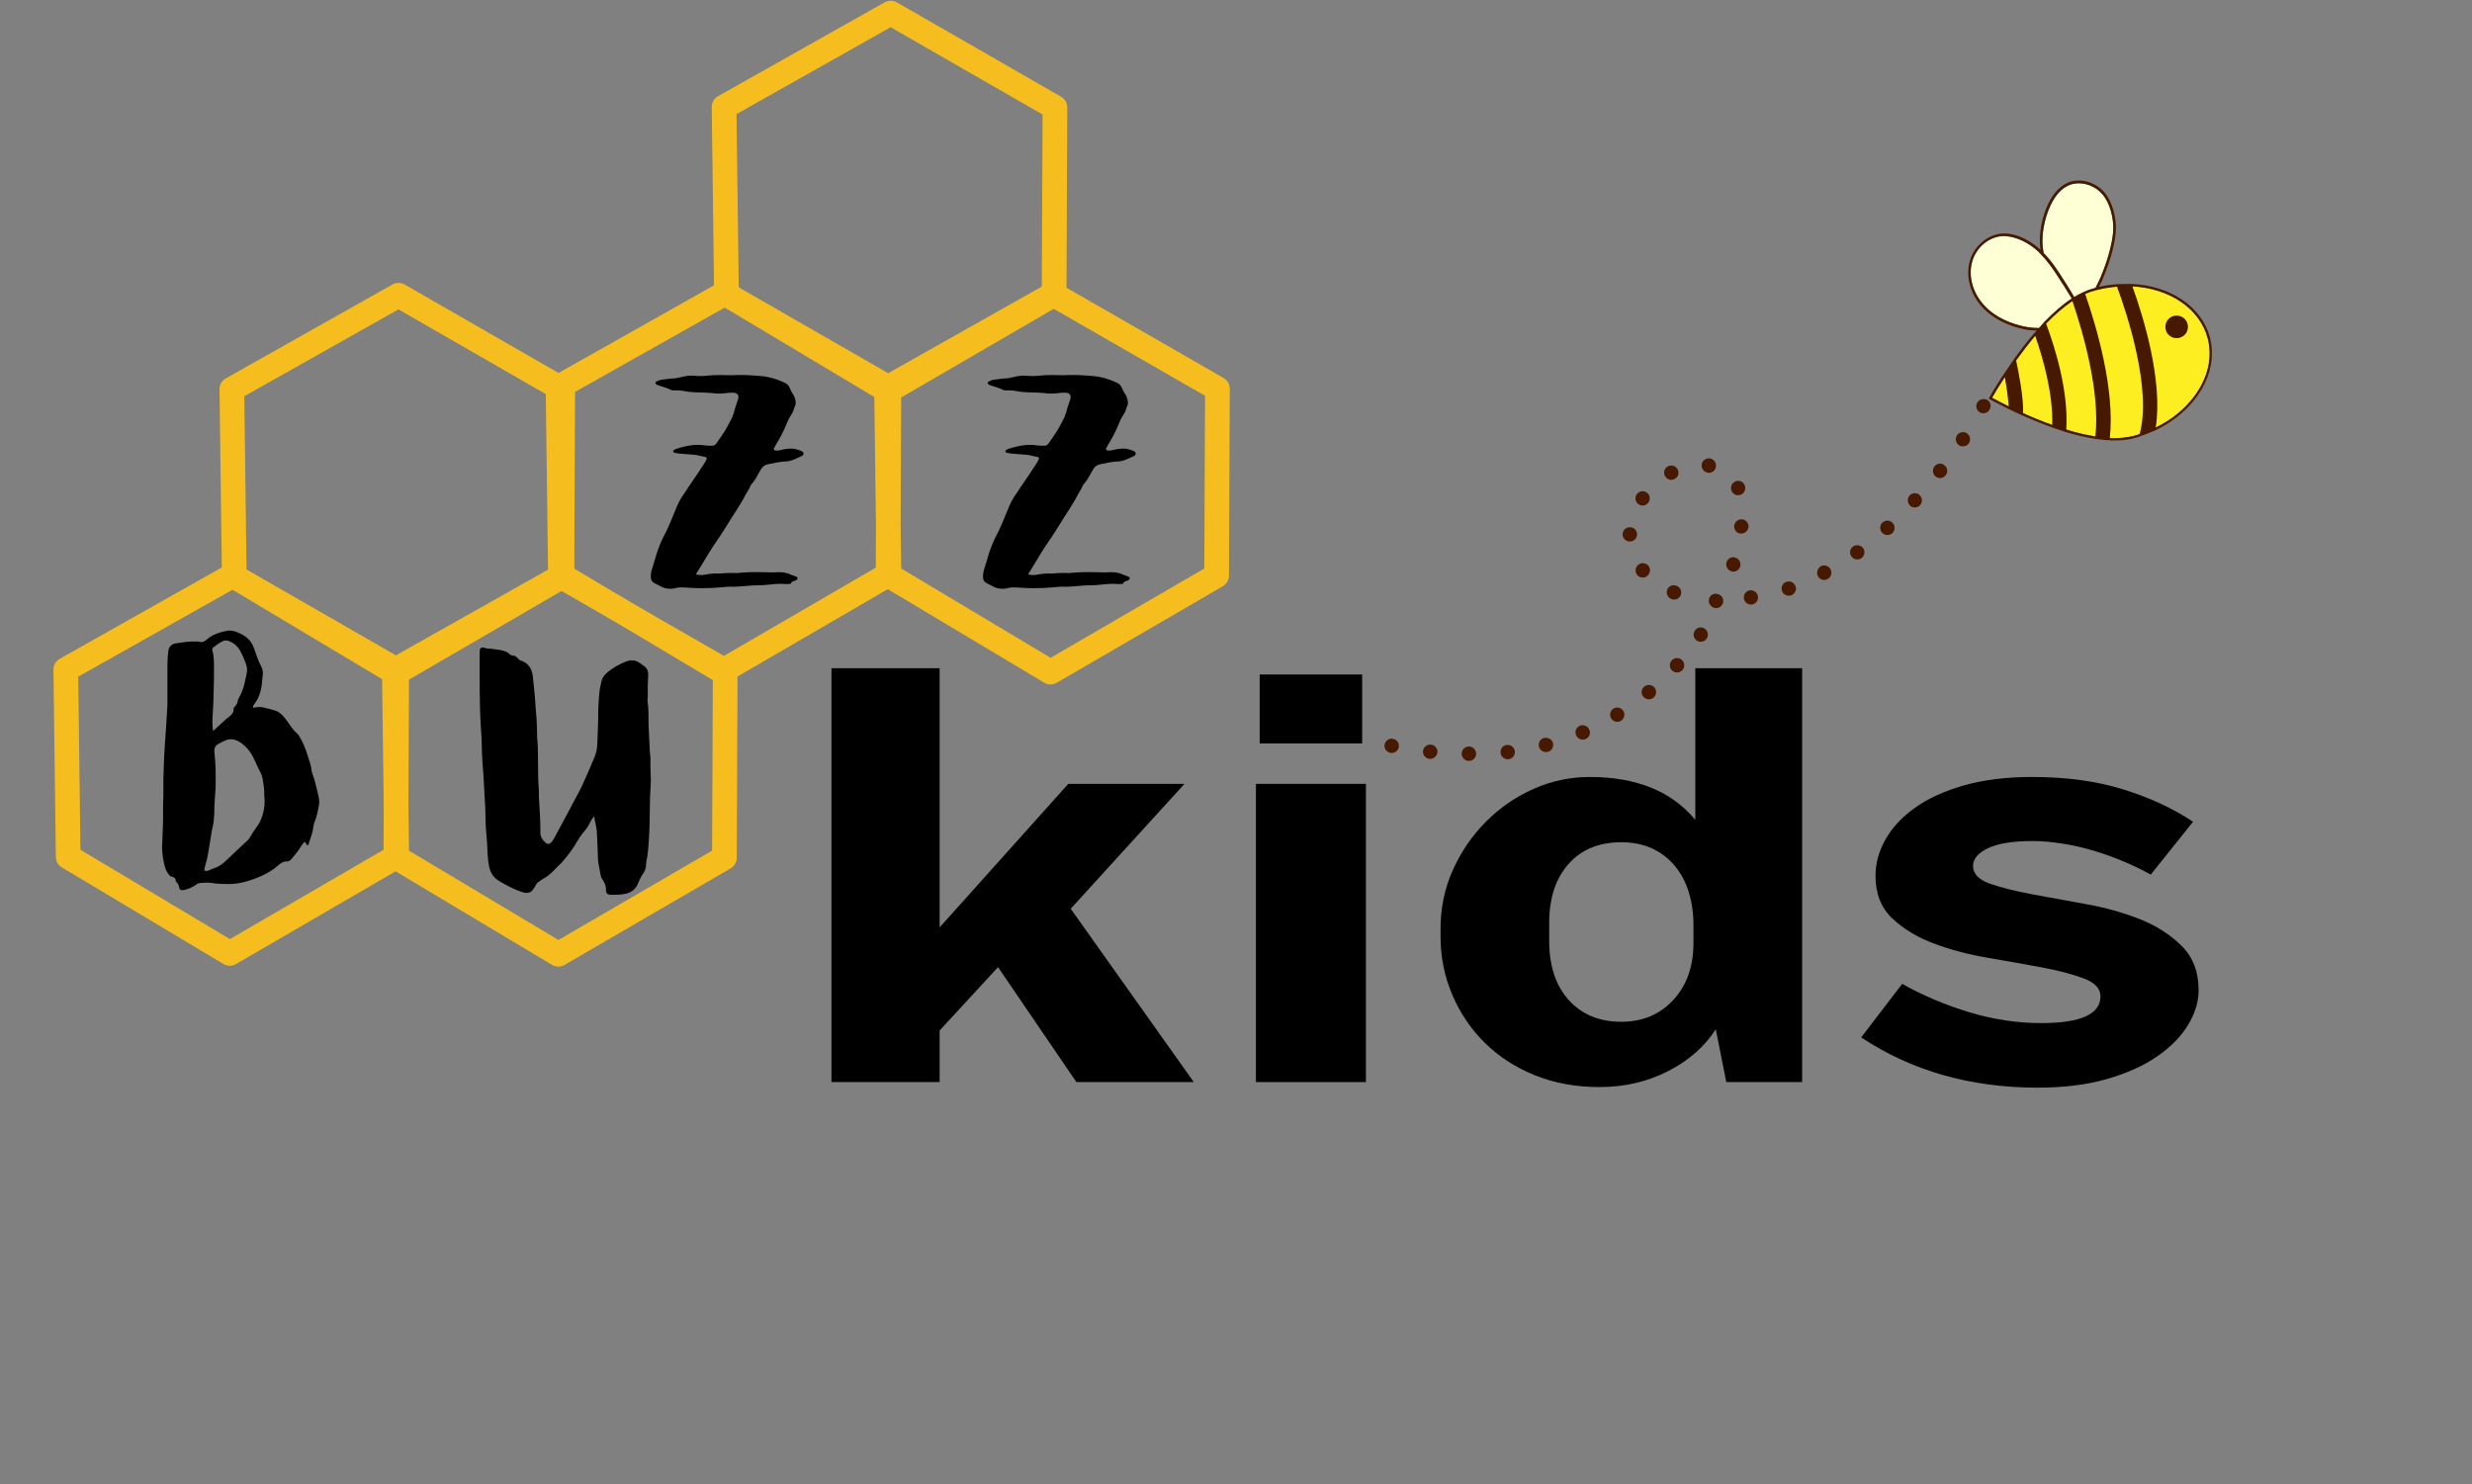 <?xml version="1.0" encoding="UTF-8"?>
<svg xmlns="http://www.w3.org/2000/svg" xmlns:xlink="http://www.w3.org/1999/xlink" width="508" zoomAndPan="magnify" viewBox="0 0 381 228.75" height="305" preserveAspectRatio="xMidYMid meet" version="1.0">
  <rect x="0" y="0" width="381" height="228.75" fill="#808080" stroke="none"/>
  <defs>
    <g></g>
    <clipPath id="bb59e57d2e">
      <path d="M 198.332 27.395 L 341 27.395 L 341 117.297 L 198.332 117.297 Z M 198.332 27.395 " clip-rule="nonzero"></path>
    </clipPath>
    <clipPath id="05135a90d6">
      <path d="M 84 0 L 189.535 0 L 189.535 106 L 84 106 Z M 84 0 " clip-rule="nonzero"></path>
    </clipPath>
    <clipPath id="089f23c4a8">
      <path d="M 8.234 43 L 114 43 L 114 149 L 8.234 149 Z M 8.234 43 " clip-rule="nonzero"></path>
    </clipPath>
  </defs>
  <path fill="#fcee21" d="M 311.789 63.676 C 313.16 64.273 314.672 64.93 316.301 65.5 C 317.012 65.758 317.754 66.016 318.496 66.215 C 319.98 66.672 321.492 67.039 322.977 67.27 C 323.719 67.383 324.461 67.469 325.176 67.496 C 325.434 67.496 325.688 67.527 325.918 67.527 C 327 67.527 328 67.41 328.887 67.184 C 329.172 67.098 329.484 67.012 329.77 66.926 C 330.625 66.641 331.453 66.328 332.223 65.93 C 334.652 64.758 336.707 63.078 338.219 61.082 C 340.328 58.227 341.043 55.062 340.246 52.098 C 339.016 47.562 334.422 44.453 328.656 44.141 C 328.344 44.109 328.027 44.109 327.715 44.109 C 327.23 44.109 326.773 44.141 326.316 44.168 C 325.316 44.254 324.32 44.398 323.32 44.652 C 323.148 44.684 322.977 44.738 322.805 44.797 C 322.805 44.797 322.777 44.797 322.777 44.797 C 322.32 44.91 321.863 45.082 321.406 45.281 C 320.895 45.508 320.41 45.766 319.922 46.078 C 319.809 46.164 319.695 46.223 319.582 46.309 C 319.551 46.336 319.496 46.363 319.438 46.395 C 318.039 47.336 316.672 48.531 315.387 49.871 C 315.188 50.102 314.957 50.328 314.758 50.527 C 314.645 50.672 314.5 50.812 314.387 50.957 C 314.16 51.211 313.93 51.469 313.703 51.754 C 312.645 53.008 311.648 54.32 310.762 55.547 C 310.105 56.461 309.535 57.316 309.02 58.113 C 308.109 59.512 307.422 60.652 307.051 61.309 C 307.594 61.621 308.508 62.078 309.621 62.648 C 310.25 62.961 310.992 63.332 311.789 63.676 Z M 311.789 63.676 " fill-opacity="1" fill-rule="nonzero"></path>
  <path fill="#feffd4" d="M 313.586 38.293 C 312.789 37.664 311.934 37.152 311.074 36.84 C 310.305 36.555 309.562 36.41 308.879 36.383 C 306.625 36.383 304.484 38.152 303.914 40.52 C 303.371 42.684 304.082 45.168 305.77 47.02 C 307.621 49.074 310.164 49.93 311.961 50.328 C 312.676 50.473 313.445 50.559 314.273 50.559 L 315.215 49.5 C 316.5 48.191 317.867 46.965 319.266 46.051 C 319.297 46.023 319.324 46.023 319.324 46.023 C 319.152 45.738 318.98 45.453 318.812 45.195 L 318.754 45.109 C 318.523 44.711 318.297 44.34 318.07 43.996 L 317.84 43.656 C 316.984 42.316 316.184 41.031 315.188 39.891 C 314.984 39.664 314.785 39.434 314.559 39.207 C 314.301 38.891 313.957 38.578 313.586 38.293 Z M 323.832 42.57 L 324.176 41.688 C 324.945 39.746 325.547 37.41 325.688 35.785 C 325.859 33.703 325.176 31.25 324.035 29.938 C 323.52 29.34 322.836 28.852 322.062 28.566 C 321.523 28.367 320.949 28.254 320.41 28.254 C 319.895 28.254 319.41 28.34 318.98 28.512 C 317.812 28.969 316.84 29.996 316.07 31.59 C 315.102 33.617 314.445 36.555 314.984 39.008 C 316.27 40.316 317.242 41.828 318.238 43.426 L 318.469 43.77 C 318.668 44.082 318.895 44.48 319.152 44.883 L 319.18 44.938 C 319.324 45.195 319.523 45.48 319.695 45.793 C 319.695 45.793 319.723 45.793 319.723 45.766 C 319.953 45.621 320.152 45.508 320.379 45.395 C 320.465 45.367 320.523 45.309 320.609 45.281 C 320.781 45.195 320.98 45.082 321.152 45.023 C 321.18 44.996 321.207 44.996 321.266 44.969 C 321.75 44.738 322.234 44.566 322.691 44.453 C 322.777 44.426 322.891 44.398 322.977 44.367 C 323.348 43.625 323.664 43 323.832 42.57 Z M 323.832 42.57 " fill-opacity="1" fill-rule="nonzero"></path>
  <g clip-path="url(#bb59e57d2e)">
    <path fill="#471900" d="M 306.508 61.449 C 306.852 60.852 307.68 59.398 308.879 57.602 L 309.051 57.344 L 309.105 57.258 L 309.137 57.23 C 309.594 56.547 310.078 55.832 310.621 55.062 C 311.504 53.863 312.477 52.582 313.531 51.355 L 313.902 50.957 C 313.188 50.957 312.504 50.871 311.875 50.727 C 311.105 50.559 310.363 50.355 309.676 50.07 C 307.965 49.414 306.566 48.477 305.48 47.305 C 303.711 45.367 302.973 42.715 303.543 40.434 C 304.168 37.895 306.48 35.984 308.906 35.984 C 310.477 35.984 312.273 36.695 313.875 37.98 C 314.102 38.152 314.301 38.352 314.5 38.523 C 314.129 36.098 314.758 33.332 315.699 31.391 C 316.5 29.738 317.555 28.625 318.812 28.113 C 320.609 27.398 322.922 28.027 324.348 29.652 C 325.547 31.051 326.289 33.645 326.09 35.812 C 325.945 37.496 325.348 39.863 324.547 41.828 L 324.203 42.715 C 324.062 43.113 323.805 43.625 323.492 44.227 C 324.375 44.027 325.262 43.883 326.145 43.824 C 326.66 43.797 327.172 43.77 327.688 43.77 C 327.973 43.77 328.23 43.77 328.516 43.77 C 334.508 44.027 339.301 47.25 340.586 51.953 C 342.07 57.457 338.391 63.418 332.141 66.355 C 332.055 66.414 331.938 66.441 331.852 66.469 C 331.141 66.785 330.426 67.07 329.656 67.324 C 329.426 67.41 329.199 67.469 328.973 67.527 C 328.059 67.781 327.031 67.895 325.918 67.895 C 325.66 67.895 325.402 67.895 325.117 67.867 C 324.691 67.84 324.234 67.812 323.777 67.754 C 323.492 67.727 323.207 67.695 322.891 67.641 C 321.438 67.41 319.922 67.039 318.441 66.613 C 318.184 66.527 317.926 66.441 317.668 66.355 C 317.211 66.215 316.727 66.043 316.27 65.871 C 314.672 65.301 313.133 64.672 311.789 64.074 C 310.992 63.734 310.25 63.363 309.594 63.047 C 308.137 62.336 307.023 61.734 306.508 61.449 Z M 307.023 61.309 C 307.566 61.621 308.48 62.078 309.594 62.648 C 309.508 61.367 309.277 59.711 308.992 58.113 C 308.078 59.512 307.395 60.652 307.023 61.309 Z M 313.586 38.293 C 312.789 37.664 311.934 37.152 311.074 36.84 C 310.305 36.555 309.562 36.41 308.879 36.383 C 306.625 36.383 304.484 38.152 303.914 40.52 C 303.371 42.684 304.082 45.168 305.77 47.02 C 307.621 49.074 310.164 49.93 311.961 50.328 C 312.676 50.473 313.445 50.559 314.273 50.559 L 315.215 49.5 C 316.5 48.191 317.867 46.965 319.266 46.051 C 319.297 46.023 319.324 46.023 319.324 46.023 C 319.152 45.738 318.98 45.453 318.812 45.195 L 318.754 45.109 C 318.523 44.711 318.297 44.34 318.07 43.996 L 317.84 43.656 C 316.984 42.316 316.184 41.031 315.188 39.891 C 314.984 39.664 314.785 39.434 314.559 39.207 C 314.301 38.891 313.957 38.578 313.586 38.293 Z M 323.832 42.57 L 324.176 41.688 C 324.945 39.746 325.547 37.41 325.688 35.785 C 325.859 33.703 325.176 31.25 324.035 29.938 C 323.52 29.34 322.836 28.852 322.062 28.566 C 321.523 28.367 320.949 28.254 320.41 28.254 C 319.895 28.254 319.41 28.34 318.98 28.512 C 317.812 28.969 316.84 29.996 316.07 31.59 C 315.102 33.617 314.445 36.555 314.984 39.008 C 316.27 40.316 317.242 41.828 318.238 43.426 L 318.469 43.77 C 318.668 44.082 318.895 44.48 319.152 44.883 L 319.18 44.938 C 319.324 45.195 319.523 45.48 319.695 45.793 C 319.695 45.793 319.723 45.793 319.723 45.766 C 319.953 45.621 320.152 45.508 320.379 45.395 C 320.465 45.367 320.523 45.309 320.609 45.281 C 320.781 45.195 320.98 45.082 321.152 45.023 C 321.18 44.996 321.207 44.996 321.266 44.969 C 321.75 44.738 322.234 44.566 322.691 44.453 C 322.777 44.426 322.891 44.398 322.977 44.367 C 323.348 43.625 323.664 43 323.832 42.57 Z M 338.219 61.051 C 340.328 58.199 341.043 55.035 340.246 52.066 C 339.016 47.562 334.422 44.453 328.656 44.141 C 330.285 48.645 333.395 58.629 332.254 65.898 C 334.68 64.73 336.734 63.078 338.219 61.051 Z M 328.887 67.184 C 329.172 67.098 329.484 67.012 329.77 66.926 C 331.684 59.996 327.828 48.359 326.289 44.195 C 325.289 44.281 324.289 44.426 323.293 44.684 C 323.121 44.711 322.949 44.766 322.777 44.824 C 322.777 44.824 322.75 44.824 322.75 44.824 C 322.293 44.938 321.836 45.109 321.379 45.309 C 323.09 50.242 326.004 60.023 325.176 67.527 C 325.434 67.527 325.688 67.555 325.918 67.555 C 327 67.527 328 67.41 328.887 67.184 Z M 322.949 67.27 C 323.719 60.48 321.066 51.27 319.41 46.395 C 318.012 47.336 316.641 48.531 315.355 49.871 C 316.727 53.551 318.84 60.281 318.469 66.215 C 319.98 66.699 321.492 67.07 322.949 67.27 Z M 316.301 65.5 C 316.441 60.68 314.902 55.262 313.672 51.754 C 312.617 53.008 311.617 54.32 310.734 55.547 C 311.16 57.543 311.875 61.164 311.816 63.676 C 313.16 64.305 314.672 64.93 316.301 65.5 Z M 333.738 50.387 C 333.738 51.355 334.508 52.125 335.477 52.125 C 336.449 52.125 337.219 51.355 337.219 50.387 C 337.219 49.414 336.449 48.645 335.477 48.645 C 334.508 48.645 333.738 49.414 333.738 50.387 Z M 304.91 61.852 C 304.711 62.051 304.598 62.336 304.598 62.621 C 304.598 62.906 304.711 63.191 304.91 63.391 C 305.109 63.59 305.398 63.703 305.684 63.703 C 305.824 63.703 305.969 63.676 306.109 63.617 C 306.254 63.562 306.367 63.477 306.48 63.363 C 306.594 63.246 306.652 63.133 306.711 62.992 C 306.766 62.848 306.797 62.707 306.797 62.562 C 306.797 62.477 306.797 62.422 306.766 62.336 C 306.738 62.25 306.738 62.191 306.711 62.137 C 306.68 62.078 306.652 61.992 306.594 61.938 C 306.566 61.879 306.508 61.82 306.453 61.766 C 306.082 61.422 305.312 61.422 304.91 61.852 Z M 290.156 80.531 C 289.699 80.93 289.672 81.645 290.07 82.098 C 290.301 82.355 290.586 82.469 290.898 82.469 C 291.156 82.469 291.441 82.383 291.641 82.184 C 292.098 81.785 292.125 81.074 291.727 80.617 C 291.297 80.16 290.613 80.133 290.156 80.531 Z M 274.66 91.082 C 274.801 91.539 275.23 91.824 275.715 91.824 C 275.828 91.824 275.941 91.797 276.059 91.766 C 276.629 91.566 276.941 90.941 276.742 90.371 C 276.543 89.801 275.914 89.484 275.344 89.684 C 274.746 89.855 274.461 90.484 274.66 91.082 Z M 285.363 85.777 C 285.59 86.09 285.902 86.234 286.246 86.234 C 286.473 86.234 286.703 86.176 286.902 86.035 C 287.387 85.664 287.5 84.98 287.16 84.496 C 286.789 84.012 286.102 83.895 285.617 84.238 C 285.105 84.582 284.992 85.293 285.363 85.777 Z M 280.195 88.828 C 280.395 89.199 280.766 89.398 281.164 89.398 C 281.336 89.398 281.508 89.344 281.68 89.258 C 282.223 88.973 282.422 88.289 282.137 87.746 C 281.852 87.203 281.164 87.004 280.625 87.289 C 280.109 87.633 279.91 88.289 280.195 88.828 Z M 294.324 76.367 C 293.922 76.824 293.953 77.508 294.379 77.934 C 294.578 78.137 294.867 78.219 295.121 78.219 C 295.438 78.219 295.723 78.105 295.922 77.879 C 296.348 77.422 296.32 76.738 295.863 76.309 C 295.438 75.91 294.75 75.938 294.324 76.367 Z M 264.469 71.918 C 264.555 71.32 264.129 70.75 263.527 70.664 C 262.93 70.578 262.359 71.004 262.273 71.605 C 262.188 72.203 262.613 72.773 263.215 72.859 C 263.27 72.859 263.328 72.887 263.355 72.887 C 263.926 72.887 264.414 72.488 264.469 71.918 Z M 254.055 77.48 C 254.422 76.992 254.309 76.281 253.824 75.938 C 253.34 75.566 252.656 75.684 252.285 76.168 C 251.914 76.652 252.027 77.336 252.512 77.707 C 252.711 77.852 252.941 77.934 253.168 77.934 C 253.48 77.934 253.824 77.766 254.055 77.48 Z M 301.629 67.098 C 301.285 67.609 301.43 68.297 301.941 68.637 C 302.113 68.754 302.344 68.809 302.543 68.809 C 302.914 68.809 303.258 68.637 303.457 68.324 C 303.797 67.812 303.656 67.125 303.141 66.785 C 302.684 66.469 301.973 66.586 301.629 67.098 Z M 268.922 74.828 C 268.695 74.258 268.066 73.973 267.496 74.199 C 266.926 74.426 266.641 75.055 266.867 75.625 C 267.039 76.082 267.438 76.34 267.895 76.34 C 268.039 76.34 268.18 76.309 268.293 76.254 C 268.863 76.055 269.121 75.398 268.922 74.828 Z M 298.148 71.891 C 297.777 72.375 297.863 73.059 298.32 73.457 C 298.52 73.602 298.773 73.688 299.004 73.688 C 299.348 73.688 299.66 73.543 299.887 73.258 C 300.258 72.773 300.172 72.09 299.688 71.719 C 299.23 71.32 298.547 71.406 298.148 71.891 Z M 268.781 92.25 C 268.863 92.793 269.32 93.191 269.863 93.191 C 269.922 93.191 269.977 93.191 270.008 93.191 C 270.605 93.109 271.035 92.539 270.949 91.938 C 270.863 91.34 270.293 90.91 269.691 90.996 C 269.121 91.082 268.695 91.625 268.781 92.25 Z M 268.266 82.242 C 268.293 82.242 268.352 82.242 268.379 82.242 C 268.922 82.242 269.406 81.812 269.492 81.273 C 269.551 80.672 269.121 80.102 268.523 80.047 C 267.922 79.988 267.352 80.418 267.297 81.016 C 267.211 81.645 267.637 82.184 268.266 82.242 Z M 237.184 115.098 C 237.328 115.582 237.758 115.922 238.27 115.922 C 238.355 115.922 238.469 115.895 238.555 115.895 C 239.156 115.75 239.496 115.125 239.355 114.555 C 239.211 113.957 238.582 113.613 237.984 113.754 C 237.387 113.898 237.043 114.496 237.184 115.098 Z M 242.922 113.328 C 243.094 113.754 243.52 114.012 243.949 114.012 C 244.094 114.012 244.234 113.984 244.379 113.926 C 244.949 113.699 245.207 113.043 244.949 112.473 C 244.719 111.902 244.062 111.645 243.492 111.875 C 242.922 112.102 242.664 112.758 242.922 113.328 Z M 248.316 110.734 C 248.543 111.074 248.887 111.273 249.258 111.273 C 249.457 111.273 249.656 111.219 249.828 111.102 C 250.344 110.789 250.516 110.105 250.199 109.59 C 249.887 109.078 249.199 108.906 248.688 109.223 C 248.172 109.535 248.004 110.219 248.316 110.734 Z M 225.285 116.18 C 225.285 116.777 225.77 117.293 226.398 117.293 C 226.996 117.293 227.512 116.809 227.512 116.18 C 227.512 115.582 227.023 115.066 226.398 115.066 C 225.797 115.066 225.285 115.551 225.285 116.18 Z M 202.68 109.59 C 202.309 110.078 202.422 110.789 202.91 111.133 C 203.109 111.273 203.336 111.359 203.566 111.359 C 203.906 111.359 204.25 111.219 204.449 110.902 C 204.82 110.418 204.707 109.707 204.223 109.363 C 203.738 109.02 203.051 109.105 202.68 109.59 Z M 207.762 112.758 C 207.531 113.328 207.789 113.957 208.359 114.211 C 208.504 114.27 208.645 114.297 208.789 114.297 C 209.215 114.297 209.645 114.039 209.816 113.613 C 210.043 113.043 209.785 112.414 209.215 112.16 C 208.645 111.93 207.988 112.188 207.762 112.758 Z M 219.32 115.781 C 219.262 116.379 219.719 116.922 220.316 116.977 C 220.348 116.977 220.402 116.977 220.434 116.977 C 221.004 116.977 221.461 116.551 221.547 115.98 C 221.602 115.383 221.145 114.84 220.547 114.781 C 219.918 114.727 219.375 115.18 219.32 115.781 Z M 213.41 114.727 C 213.27 115.324 213.668 115.922 214.27 116.035 C 214.352 116.066 214.438 116.066 214.496 116.066 C 215.008 116.066 215.465 115.723 215.582 115.211 C 215.723 114.609 215.324 114.012 214.723 113.898 C 214.152 113.754 213.555 114.125 213.41 114.727 Z M 231.277 116.035 C 231.336 116.609 231.82 117.035 232.363 117.035 C 232.418 117.035 232.449 117.035 232.504 117.035 C 233.105 116.977 233.531 116.438 233.477 115.809 C 233.418 115.211 232.848 114.754 232.246 114.84 C 231.648 114.867 231.219 115.41 231.277 116.035 Z M 261.215 97.215 C 260.875 97.727 261.016 98.414 261.531 98.754 C 261.703 98.867 261.93 98.926 262.129 98.926 C 262.5 98.926 262.844 98.754 263.043 98.441 C 263.387 97.926 263.242 97.242 262.73 96.902 C 262.215 96.559 261.531 96.699 261.215 97.215 Z M 257.648 101.805 C 257.25 102.262 257.277 102.977 257.734 103.375 C 257.934 103.574 258.219 103.66 258.477 103.66 C 258.789 103.66 259.074 103.547 259.305 103.289 C 259.703 102.832 259.676 102.148 259.219 101.719 C 258.762 101.32 258.047 101.352 257.648 101.805 Z M 263.414 92.281 C 263.242 92.852 263.559 93.477 264.156 93.68 C 264.27 93.707 264.383 93.734 264.5 93.734 C 264.984 93.734 265.41 93.422 265.555 92.965 C 265.727 92.395 265.41 91.766 264.84 91.598 C 264.215 91.367 263.586 91.68 263.414 92.281 Z M 250.086 82.383 C 250.086 82.984 250.598 83.469 251.199 83.469 C 251.199 83.469 251.227 83.469 251.227 83.469 C 251.828 83.469 252.34 82.953 252.312 82.355 C 252.312 81.758 251.797 81.242 251.199 81.273 C 250.57 81.273 250.086 81.758 250.086 82.383 Z M 266.098 86.691 C 265.926 87.262 266.27 87.887 266.84 88.059 C 266.953 88.09 267.039 88.117 267.152 88.117 C 267.637 88.117 268.066 87.805 268.207 87.316 C 268.379 86.719 268.039 86.121 267.465 85.949 C 266.895 85.75 266.27 86.09 266.098 86.691 Z M 252.285 88.574 C 252.512 88.887 252.824 89.027 253.195 89.027 C 253.426 89.027 253.652 88.973 253.852 88.801 C 254.34 88.43 254.453 87.746 254.109 87.262 C 253.738 86.777 253.055 86.664 252.57 87.004 C 252.055 87.375 251.941 88.059 252.285 88.574 Z M 253.426 105.828 C 252.941 106.227 252.883 106.91 253.281 107.395 C 253.512 107.652 253.824 107.797 254.137 107.797 C 254.395 107.797 254.652 107.711 254.852 107.539 C 255.309 107.141 255.395 106.453 254.996 105.969 C 254.594 105.512 253.91 105.457 253.426 105.828 Z M 256.621 73.371 C 256.82 73.742 257.191 73.973 257.59 73.973 C 257.762 73.973 257.934 73.914 258.105 73.828 C 258.648 73.543 258.848 72.887 258.562 72.344 C 258.277 71.805 257.621 71.605 257.051 71.891 C 256.535 72.176 256.309 72.832 256.621 73.371 Z M 256.934 90.969 C 256.766 91.539 257.078 92.168 257.676 92.367 C 257.793 92.395 257.906 92.422 258.02 92.422 C 258.504 92.422 258.934 92.109 259.074 91.652 C 259.246 91.082 258.934 90.457 258.363 90.285 C 257.762 90.055 257.137 90.371 256.934 90.969 Z M 198.227 105.969 C 198.227 106.254 198.344 106.539 198.543 106.738 C 198.742 106.938 199.027 107.055 199.312 107.055 C 199.598 107.055 199.883 106.938 200.082 106.738 C 200.281 106.512 200.398 106.254 200.398 105.969 C 200.398 105.684 200.281 105.398 200.082 105.199 C 199.684 104.773 198.914 104.773 198.512 105.199 C 198.344 105.398 198.227 105.684 198.227 105.969 Z M 198.227 105.969 " fill-opacity="1" fill-rule="nonzero"></path>
  </g>
  <g clip-path="url(#05135a90d6)">
    <path fill="#f5be1e" d="M 161.645 18.203 L 136.336 3.656 L 138.219 3.664 L 112.531 18.145 L 113.5 16.469 L 113.871 45.336 L 112.945 43.73 L 137.852 58.621 L 135.918 58.609 L 161.512 43.73 L 160.566 45.363 L 160.691 16.551 L 161.645 18.203 M 163.543 14.914 C 164.133 15.254 164.496 15.887 164.496 16.566 L 164.371 45.379 C 164.371 46.055 164.012 46.676 163.426 47.012 L 137.832 61.891 C 137.234 62.238 136.492 62.234 135.898 61.879 L 110.992 46.988 C 110.426 46.652 110.074 46.043 110.066 45.383 L 109.695 16.516 C 109.688 15.82 110.055 15.18 110.66 14.836 L 136.348 0.359 C 136.934 0.027 137.652 0.031 138.234 0.367 Z M 136.051 61.426 L 110.742 46.879 L 112.629 46.887 L 86.941 61.367 L 87.906 59.688 L 88.277 88.559 L 87.355 86.953 L 112.262 101.844 L 110.324 101.832 L 135.922 86.953 L 134.977 88.586 L 135.098 59.773 L 136.051 61.426 M 137.949 58.137 C 138.543 58.477 138.906 59.109 138.902 59.789 L 138.781 88.602 C 138.777 89.277 138.418 89.898 137.836 90.234 L 112.238 105.113 C 111.641 105.461 110.898 105.457 110.305 105.102 L 85.398 90.211 C 84.832 89.875 84.484 89.266 84.477 88.605 L 84.105 59.738 C 84.094 59.043 84.465 58.402 85.07 58.059 L 110.758 43.582 C 111.344 43.25 112.059 43.254 112.641 43.59 Z M 186.688 61.559 L 161.379 47.012 L 163.262 47.02 L 137.574 61.496 L 138.543 59.82 L 138.914 88.688 L 137.988 87.086 L 162.895 101.977 L 160.961 101.961 L 186.559 87.086 L 185.613 88.719 L 185.734 59.902 L 186.688 61.559 M 188.586 58.266 C 189.176 58.605 189.543 59.238 189.539 59.922 L 189.418 88.734 C 189.414 89.406 189.055 90.027 188.473 90.367 L 162.875 105.246 C 162.277 105.594 161.535 105.59 160.941 105.234 L 136.035 90.344 C 135.469 90.004 135.117 89.395 135.109 88.738 L 134.738 59.867 C 134.73 59.176 135.102 58.531 135.707 58.191 L 161.395 43.711 C 161.977 43.383 162.695 43.387 163.277 43.719 Z M 188.586 58.266 " fill-opacity="1" fill-rule="nonzero"></path>
  </g>
  <g clip-path="url(#089f23c4a8)">
    <path fill="#f5be1e" d="M 85.777 61.699 L 60.473 47.152 L 62.355 47.16 L 36.668 61.637 L 37.637 59.961 L 38.008 88.828 L 37.082 87.227 L 61.988 102.113 L 60.055 102.102 L 85.648 87.227 L 84.703 88.859 L 84.828 60.043 L 85.777 61.699 M 87.676 58.406 C 88.27 58.746 88.633 59.379 88.629 60.062 L 88.508 88.875 C 88.504 89.547 88.145 90.168 87.562 90.508 L 61.969 105.387 C 61.367 105.734 60.629 105.73 60.031 105.375 L 35.129 90.484 C 34.562 90.145 34.211 89.535 34.203 88.879 L 33.832 60.008 C 33.82 59.316 34.191 58.672 34.797 58.332 L 60.484 43.852 C 61.07 43.523 61.785 43.527 62.371 43.859 Z M 60.188 104.922 L 34.879 90.375 L 36.766 90.383 L 11.078 104.859 L 12.043 103.184 L 12.414 132.051 L 11.492 130.445 L 36.398 145.336 L 34.461 145.324 L 60.059 130.445 L 59.113 132.082 L 59.234 103.266 L 60.188 104.922 M 62.086 101.629 C 62.68 101.969 63.043 102.602 63.039 103.285 L 62.918 132.098 C 62.914 132.77 62.555 133.391 61.973 133.73 L 36.375 148.609 C 35.777 148.957 35.035 148.953 34.441 148.598 L 9.535 133.707 C 8.969 133.367 8.621 132.758 8.609 132.102 L 8.238 103.23 C 8.23 102.539 8.602 101.895 9.207 101.555 L 34.895 87.074 C 35.48 86.746 36.195 86.75 36.777 87.082 Z M 110.824 105.051 L 85.516 90.504 L 87.398 90.512 L 61.711 104.992 L 62.68 103.312 L 63.051 132.184 L 62.125 130.578 L 87.031 145.469 L 85.098 145.457 L 110.691 130.578 L 109.75 132.211 L 109.871 103.398 L 110.824 105.051 M 112.723 101.762 C 113.312 102.102 113.676 102.73 113.676 103.414 L 113.551 132.227 C 113.551 132.898 113.191 133.52 112.609 133.859 L 87.012 148.738 C 86.414 149.086 85.672 149.082 85.078 148.727 L 60.172 133.836 C 59.605 133.496 59.254 132.891 59.246 132.23 L 58.875 103.363 C 58.867 102.668 59.238 102.027 59.84 101.684 L 85.527 87.207 C 86.113 86.875 86.832 86.879 87.414 87.215 Z M 112.723 101.762 " fill-opacity="1" fill-rule="nonzero"></path>
  </g>
  <g fill="#000000" fill-opacity="1">
    <g transform="translate(24.978, 134.962)">
      <g>
        <path d="M 8.531 -22.891 L 9.156 -23.469 C 9.645 -23.926 10.055 -24.281 10.391 -24.531 L 10.547 -24.656 L 10.688 -24.812 C 10.938 -25.094 11.047 -25.348 11.016 -25.578 C 10.984 -25.723 11.047 -25.875 11.203 -26.031 C 11.484 -26.312 11.645 -26.633 11.688 -27 C 11.688 -27.113 11.738 -27.242 11.844 -27.391 C 12.133 -27.879 12.383 -28.469 12.594 -29.156 L 12.812 -30.078 L 13.016 -31.016 C 13.148 -31.586 13.125 -32.113 12.938 -32.594 L 12.578 -33.531 L 12.172 -34.406 C 11.711 -35.312 11.062 -35.898 10.219 -36.172 C 9.906 -36.273 9.629 -36.266 9.391 -36.141 C 9.16 -36.035 8.906 -35.891 8.625 -35.703 L 7.906 -35.172 C 7.75 -35.035 7.695 -34.879 7.75 -34.703 C 7.875 -34.328 7.945 -33.883 7.969 -33.375 L 8 -32.703 L 8 -30.578 L 7.969 -29.125 C 7.957 -27.656 7.898 -26.16 7.797 -24.641 C 7.734 -23.836 7.754 -23.051 7.859 -22.281 Z M 15.75 -12.906 L 15.703 -13.531 L 15.625 -14.125 L 15.531 -14.75 C 15.457 -15.207 15.332 -15.594 15.156 -15.906 C 14.883 -16.426 14.578 -17.07 14.234 -17.844 C 13.703 -19.039 12.961 -19.941 12.016 -20.547 C 11.316 -20.992 10.645 -21.117 10 -20.922 L 9.375 -20.656 L 8.781 -20.344 C 8.238 -20.082 8 -19.648 8.062 -19.047 C 8.156 -18.18 8.219 -17.297 8.25 -16.391 C 8.27 -15.422 8.27 -14.488 8.25 -13.594 L 8.156 -12.125 L 8.062 -10.641 L 8.047 -9.484 L 7.953 -8.359 L 7.844 -7.688 L 7.688 -7.016 L 7.172 -3.844 C 7.055 -3.062 6.848 -2.148 6.547 -1.109 C 6.461 -0.785 6.598 -0.656 6.953 -0.719 C 7.098 -0.738 7.289 -0.812 7.531 -0.938 L 7.828 -1.062 L 8.109 -1.172 C 8.742 -1.367 9.375 -1.789 10 -2.438 L 12.656 -4.938 L 13.172 -5.406 C 13.348 -5.594 13.484 -5.77 13.578 -5.938 C 13.785 -6.344 14.156 -6.91 14.688 -7.641 C 14.863 -7.879 15.008 -8.125 15.125 -8.375 C 15.719 -9.676 15.926 -11.016 15.75 -12.391 Z M 0.156 -8.438 L 0.156 -10.734 L 0.203 -12.516 L 0.203 -14.906 L 0.312 -18.125 L 0.438 -20.281 L 0.594 -22.469 L 0.797 -25.766 L 0.828 -26.375 L 0.828 -32.234 C 0.828 -33.078 0.867 -33.844 0.953 -34.531 C 1.047 -35.27 1.441 -35.691 2.141 -35.797 L 3.688 -36.016 C 4.281 -36.078 4.805 -36.098 5.266 -36.078 L 5.484 -36.078 L 5.688 -36.062 C 6.082 -35.895 6.488 -36.004 6.906 -36.391 C 7.602 -37.023 8.633 -37.469 10 -37.719 C 10.426 -37.812 10.922 -37.754 11.484 -37.547 C 12.109 -37.305 12.629 -37.02 13.047 -36.688 C 13.516 -36.301 13.859 -35.828 14.078 -35.266 L 14.359 -34.5 L 14.625 -33.719 C 14.844 -33.133 15.055 -32.648 15.266 -32.266 C 15.516 -31.816 15.594 -31.312 15.5 -30.75 L 15.422 -30 C 15.328 -28.508 14.926 -27.32 14.219 -26.438 L 14.047 -26.156 C 14.016 -26.094 14.004 -26.031 14.016 -25.969 C 14.047 -25.883 14.113 -25.852 14.219 -25.875 C 14.645 -26.031 15.176 -26.023 15.812 -25.859 C 16.5 -25.711 17.078 -25.555 17.547 -25.391 C 17.953 -25.254 18.352 -24.953 18.75 -24.484 C 18.988 -24.203 19.227 -23.883 19.469 -23.531 C 19.977 -22.77 20.426 -22.227 20.812 -21.906 C 20.938 -21.801 21.055 -21.645 21.172 -21.438 C 21.691 -20.562 22.098 -19.629 22.391 -18.641 L 22.812 -17.328 C 22.957 -16.828 23.047 -16.383 23.078 -16 L 23.172 -15.688 C 23.367 -15.207 23.547 -14.625 23.703 -13.938 L 23.922 -13.047 L 24.125 -12.156 C 24.227 -11.727 24.25 -11.305 24.188 -10.891 C 24.008 -9.816 23.789 -8.961 23.531 -8.328 C 23.426 -8.066 23.359 -7.82 23.328 -7.594 C 23.285 -7.164 23.188 -6.703 23.031 -6.203 L 22.578 -4.828 L 22.5 -4.703 C 22.477 -4.68 22.441 -4.672 22.391 -4.672 L 22.312 -4.734 L 22.219 -4.844 L 22.125 -5.062 C 22.039 -5.195 21.953 -5.207 21.859 -5.094 L 21.547 -4.703 L 21.312 -4.328 C 21.156 -4.066 20.938 -3.766 20.656 -3.422 L 19.969 -2.578 C 19.738 -2.297 19.504 -2.16 19.266 -2.172 C 18.848 -2.223 18.395 -2.023 17.906 -1.578 C 17.176 -0.922 16.285 -0.363 15.234 0.094 C 13.391 0.914 11.723 1.32 10.234 1.312 L 9.016 1.281 C 8.547 1.27 8.133 1.227 7.781 1.156 C 7.508 1.113 7.203 1.094 6.859 1.094 L 5.906 1.141 C 5.688 1.148 5.438 1.258 5.156 1.469 C 4.602 1.852 3.977 2.113 3.281 2.25 C 2.914 2.32 2.695 2.172 2.625 1.797 C 2.562 1.41 2.422 1.148 2.203 1.016 L 2.141 0.953 L 2.109 0.859 C 2.129 0.473 1.914 0.242 1.469 0.172 C 1.375 0.16 1.273 0.102 1.172 0 L 0.953 -0.266 C 0.703 -0.617 0.523 -1 0.422 -1.406 C 0.18 -2.301 0.039 -3.254 0 -4.266 Z M 0.156 -8.438 "></path>
      </g>
    </g>
  </g>
  <g fill="#000000" fill-opacity="1">
    <g transform="translate(73.93, 136.626)">
      <g>
        <path d="M 17.703 -10.812 C 17.453 -10.594 17.238 -10.301 17.062 -9.938 C 16.82 -9.426 16.539 -8.977 16.219 -8.594 C 15.945 -8.301 15.672 -7.941 15.391 -7.516 L 14.688 -6.359 C 14.238 -5.617 13.551 -4.711 12.625 -3.641 L 12.062 -3.094 L 11.516 -2.531 C 10.848 -1.852 10.254 -1.391 9.734 -1.141 L 9.438 -0.938 L 9.156 -0.734 C 8.906 -0.566 8.727 -0.375 8.625 -0.156 L 8.484 0.109 L 8.312 0.359 C 7.988 0.922 7.484 1.117 6.797 0.953 C 6.516 0.879 6.16 0.754 5.734 0.578 C 4.93 0.254 4 -0.223 2.938 -0.859 C 2.133 -1.348 1.633 -2.102 1.438 -3.125 C 1.32 -3.707 1.25 -4.352 1.219 -5.062 C 1.176 -6.312 1.109 -7.359 1.016 -8.203 C 0.961 -8.711 0.926 -9.383 0.906 -10.219 L 0.859 -12.219 L 0.719 -14.594 L 0.594 -16.953 L 0.422 -19.266 C 0.359 -20.211 0.328 -20.984 0.328 -21.578 L 0.281 -23.109 L 0.172 -24.641 C 0.055 -26.516 0 -28.875 0 -31.719 L 0 -36.219 C 0.008 -36.727 0.254 -36.91 0.734 -36.766 L 1.047 -36.688 L 1.328 -36.641 C 1.566 -36.648 1.859 -36.625 2.203 -36.562 L 3.062 -36.438 C 3.77 -36.344 4.297 -36.117 4.641 -35.766 C 4.742 -35.66 4.906 -35.594 5.125 -35.562 L 5.406 -35.531 L 5.594 -35.406 L 5.781 -35.266 L 5.938 -35.078 C 6.051 -34.941 6.176 -34.852 6.312 -34.812 C 7.438 -34.469 8.066 -33.625 8.203 -32.281 L 8.375 -30.609 L 8.531 -28.969 L 8.625 -27.484 L 8.75 -26.016 L 8.812 -24.859 L 8.844 -23.734 L 8.859 -22.859 L 8.938 -21.969 L 8.969 -21.188 L 9.016 -16.906 L 9.047 -15.969 L 9.109 -15.062 L 9.125 -14.469 L 9.125 -13.844 L 9.281 -11.094 C 9.344 -9.977 9.367 -9.055 9.359 -8.328 C 9.336 -7.691 9.645 -7.129 10.281 -6.641 C 10.488 -6.484 10.707 -6.5 10.938 -6.688 C 11.125 -6.852 11.316 -7.113 11.516 -7.469 L 13.781 -11.703 L 15.312 -14.578 C 15.562 -15.047 15.832 -15.609 16.125 -16.266 L 16.891 -18 L 17.266 -18.891 L 17.641 -19.766 C 17.953 -20.516 18.113 -21.223 18.125 -21.891 L 18.203 -23.812 L 18.266 -25.734 C 18.242 -26.828 18.297 -28.109 18.422 -29.578 C 18.461 -30.148 18.586 -30.863 18.797 -31.719 C 18.91 -32.188 19.258 -32.648 19.844 -33.109 C 20.625 -33.742 21.562 -34.27 22.656 -34.688 C 23.395 -34.969 24.113 -34.852 24.812 -34.344 L 24.953 -34.234 L 25.078 -34.125 C 25.742 -33.781 26.039 -33.219 25.969 -32.438 L 25.906 -30.844 L 25.906 -29.219 L 25.875 -28.859 L 25.875 -28.531 C 25.957 -28.02 26.004 -27.422 26.016 -26.734 L 26.031 -24.922 L 26.109 -23.172 L 26.219 -20.906 L 26.281 -20.219 L 26.312 -20 L 26.328 -19.766 L 26.312 -18.688 L 26.344 -17.594 C 26.395 -16.633 26.395 -15.898 26.344 -15.391 C 26.27 -14.473 26.227 -13.18 26.219 -11.516 L 26.188 -9.547 L 26.109 -7.625 L 25.969 -5.688 C 25.906 -4.977 25.812 -4.348 25.688 -3.797 L 25.641 -3.359 C 25.648 -2.836 25.473 -2.328 25.109 -1.828 C 24.879 -1.523 24.641 -1.055 24.391 -0.422 C 24.035 0.453 23.352 0.984 22.344 1.172 C 21.812 1.273 21.117 1.32 20.266 1.312 C 19.711 1.289 19.445 1.047 19.469 0.578 C 19.488 -0.016 19.285 -0.598 18.859 -1.172 C 18.754 -1.328 18.688 -1.492 18.656 -1.672 L 18.422 -2.906 C 18.316 -3.395 18.254 -3.812 18.234 -4.156 L 18.156 -6.406 L 18.047 -8.625 L 17.922 -9.312 L 17.859 -9.672 L 17.781 -10 C 17.695 -10.289 17.672 -10.562 17.703 -10.812 Z M 17.703 -10.812 "></path>
      </g>
    </g>
  </g>
  <g fill="#000000" fill-opacity="1">
    <g transform="translate(100.303, 90.761)">
      <g>
        <path d="M 23.219 -21.234 C 22.562 -21.516 21.984 -21.641 21.484 -21.609 L 20.75 -21.547 L 20.047 -21.391 C 19.711 -21.305 19.43 -21.285 19.203 -21.328 C 18.973 -21.367 18.906 -21.488 19 -21.688 L 19.375 -22.375 C 19.914 -23.227 20.375 -24.109 20.75 -25.016 L 21.156 -25.953 C 21.312 -26.285 21.477 -26.582 21.656 -26.844 C 21.781 -27 21.898 -27.234 22.016 -27.547 L 22.125 -27.953 L 22.281 -28.297 L 22.328 -28.547 L 22.328 -28.812 C 22.285 -29.227 22.16 -29.609 21.953 -29.953 C 21.723 -30.285 21.535 -30.633 21.391 -31 C 21.242 -31.352 20.992 -31.609 20.641 -31.766 C 19.453 -32.316 18.332 -32.648 17.281 -32.766 L 15.969 -32.875 L 14.656 -32.953 L 13.469 -32.953 L 12.266 -32.922 L 10.531 -32.953 C 9.875 -32.953 9.289 -32.922 8.781 -32.859 C 8.219 -32.785 7.656 -32.77 7.094 -32.812 C 6.227 -32.906 5.461 -32.852 4.797 -32.656 C 4.191 -32.5 3.688 -32.422 3.281 -32.422 L 2.438 -32.328 L 1.594 -32.219 L 1.266 -32.125 L 0.953 -32 C 0.629 -31.832 0.629 -31.648 0.953 -31.453 L 1.266 -31.328 L 2.203 -31.031 C 2.566 -30.914 2.867 -30.789 3.109 -30.656 C 3.203 -30.613 3.32 -30.586 3.469 -30.578 L 3.844 -30.594 C 4.289 -30.602 4.719 -30.566 5.125 -30.484 C 5.77 -30.348 6.617 -30.273 7.672 -30.266 L 8.578 -30.234 L 9.469 -30.172 C 10.039 -30.078 10.691 -30.066 11.422 -30.141 L 12.047 -30.219 L 12.688 -30.234 C 13.395 -30.191 13.645 -29.832 13.438 -29.156 L 13.203 -28.484 L 12.969 -27.766 C 12.883 -27.336 12.734 -26.875 12.516 -26.375 L 12.172 -25.703 L 11.812 -25.031 C 11.625 -24.664 11.352 -24.223 11 -23.703 L 10.094 -22.391 C 9.926 -22.16 9.719 -22.051 9.469 -22.062 L 8.812 -22.062 L 8.172 -22.125 C 7.035 -22.301 5.645 -22.125 4 -21.594 L 3.594 -21.422 C 3.477 -21.359 3.438 -21.258 3.469 -21.125 C 3.5 -21.051 3.555 -21 3.641 -20.969 L 4.016 -20.906 L 4.406 -20.844 L 6.688 -20.656 C 6.938 -20.645 7.234 -20.594 7.578 -20.5 L 8.438 -20.312 C 8.613 -20.258 8.664 -20.145 8.594 -19.969 L 8.359 -19.5 L 7.047 -17.5 L 5.703 -15.531 L 5.266 -14.859 L 4.797 -14.172 C 4.473 -13.648 4.223 -13.176 4.047 -12.75 L 3.062 -10.359 C 2.676 -9.43 2.305 -8.645 1.953 -8 C 1.586 -7.289 1.238 -6.43 0.906 -5.422 L 0.516 -4.109 L 0.109 -2.781 C 0.035 -2.531 0 -2.219 0 -1.844 C 0 -1.352 0.211 -1.016 0.641 -0.828 L 1.016 -0.641 L 1.406 -0.438 C 2.195 0.02 3.047 0.117 3.953 -0.141 C 4.273 -0.223 4.695 -0.242 5.219 -0.203 C 7.176 -0.035 9.191 -0.055 11.266 -0.266 L 11.734 -0.312 L 12.203 -0.328 C 12.629 -0.297 13.113 -0.305 13.656 -0.359 L 15.109 -0.469 L 15.625 -0.516 L 16.125 -0.531 L 17.312 -0.562 L 18.5 -0.672 C 19.426 -0.773 20.141 -0.797 20.641 -0.734 L 21.328 -0.734 C 21.492 -0.734 21.602 -0.801 21.656 -0.938 C 21.719 -1.051 21.82 -1.129 21.969 -1.172 L 22.312 -1.281 L 22.531 -1.406 C 22.582 -1.457 22.609 -1.535 22.609 -1.641 C 22.609 -1.711 22.57 -1.773 22.5 -1.828 L 22.328 -1.906 L 21.969 -2.047 L 21.609 -2.172 C 21.129 -2.43 20.492 -2.562 19.703 -2.562 L 18.922 -2.531 L 16.328 -2.578 C 15.316 -2.578 14.453 -2.539 13.734 -2.469 C 13.43 -2.426 13.176 -2.414 12.969 -2.438 L 12.109 -2.438 L 11.266 -2.406 L 10.844 -2.359 L 10.422 -2.359 C 9.797 -2.391 9.055 -2.32 8.203 -2.156 C 7.859 -2.094 7.441 -2.113 6.953 -2.219 L 7.422 -3 L 7.844 -3.688 L 8.906 -5.438 C 9.32 -6.125 9.691 -6.695 10.016 -7.156 C 10.367 -7.645 10.801 -8.297 11.312 -9.109 L 11.938 -10.109 L 12.547 -11.094 C 13.516 -12.551 14.207 -13.695 14.625 -14.531 L 14.969 -15.109 C 15.125 -15.348 15.227 -15.547 15.281 -15.703 C 15.332 -15.848 15.422 -16 15.547 -16.156 C 15.723 -16.344 15.926 -16.613 16.156 -16.969 L 16.953 -18.375 C 17.203 -18.832 17.578 -19.109 18.078 -19.203 L 19.422 -19.469 C 19.953 -19.57 20.398 -19.625 20.766 -19.625 C 21.148 -19.633 21.582 -19.734 22.062 -19.922 L 22.656 -20.188 L 23.266 -20.469 C 23.441 -20.52 23.531 -20.648 23.531 -20.859 C 23.531 -21.023 23.426 -21.148 23.219 -21.234 Z M 23.219 -21.234 "></path>
      </g>
    </g>
  </g>
  <g fill="#000000" fill-opacity="1">
    <g transform="translate(151.505, 90.761)">
      <g>
        <path d="M 23.219 -21.234 C 22.562 -21.516 21.984 -21.641 21.484 -21.609 L 20.75 -21.547 L 20.047 -21.391 C 19.711 -21.305 19.43 -21.285 19.203 -21.328 C 18.973 -21.367 18.906 -21.488 19 -21.688 L 19.375 -22.375 C 19.914 -23.227 20.375 -24.109 20.75 -25.016 L 21.156 -25.953 C 21.312 -26.285 21.477 -26.582 21.656 -26.844 C 21.781 -27 21.898 -27.234 22.016 -27.547 L 22.125 -27.953 L 22.281 -28.297 L 22.328 -28.547 L 22.328 -28.812 C 22.285 -29.227 22.16 -29.609 21.953 -29.953 C 21.723 -30.285 21.535 -30.633 21.391 -31 C 21.242 -31.352 20.992 -31.609 20.641 -31.766 C 19.453 -32.316 18.332 -32.648 17.281 -32.766 L 15.969 -32.875 L 14.656 -32.953 L 13.469 -32.953 L 12.266 -32.922 L 10.531 -32.953 C 9.875 -32.953 9.289 -32.922 8.781 -32.859 C 8.219 -32.785 7.656 -32.77 7.094 -32.812 C 6.227 -32.906 5.461 -32.852 4.797 -32.656 C 4.191 -32.5 3.688 -32.422 3.281 -32.422 L 2.438 -32.328 L 1.594 -32.219 L 1.266 -32.125 L 0.953 -32 C 0.629 -31.832 0.629 -31.648 0.953 -31.453 L 1.266 -31.328 L 2.203 -31.031 C 2.566 -30.914 2.867 -30.789 3.109 -30.656 C 3.203 -30.613 3.32 -30.586 3.469 -30.578 L 3.844 -30.594 C 4.289 -30.602 4.719 -30.566 5.125 -30.484 C 5.77 -30.348 6.617 -30.273 7.672 -30.266 L 8.578 -30.234 L 9.469 -30.172 C 10.039 -30.078 10.691 -30.066 11.422 -30.141 L 12.047 -30.219 L 12.688 -30.234 C 13.395 -30.191 13.645 -29.832 13.438 -29.156 L 13.203 -28.484 L 12.969 -27.766 C 12.883 -27.336 12.734 -26.875 12.516 -26.375 L 12.172 -25.703 L 11.812 -25.031 C 11.625 -24.664 11.352 -24.223 11 -23.703 L 10.094 -22.391 C 9.926 -22.16 9.719 -22.051 9.469 -22.062 L 8.812 -22.062 L 8.172 -22.125 C 7.035 -22.301 5.645 -22.125 4 -21.594 L 3.594 -21.422 C 3.477 -21.359 3.438 -21.258 3.469 -21.125 C 3.5 -21.051 3.555 -21 3.641 -20.969 L 4.016 -20.906 L 4.406 -20.844 L 6.688 -20.656 C 6.938 -20.645 7.234 -20.594 7.578 -20.5 L 8.438 -20.312 C 8.613 -20.258 8.664 -20.145 8.594 -19.969 L 8.359 -19.5 L 7.047 -17.5 L 5.703 -15.531 L 5.266 -14.859 L 4.797 -14.172 C 4.473 -13.648 4.223 -13.176 4.047 -12.75 L 3.062 -10.359 C 2.676 -9.43 2.305 -8.645 1.953 -8 C 1.586 -7.289 1.238 -6.43 0.906 -5.422 L 0.516 -4.109 L 0.109 -2.781 C 0.035 -2.531 0 -2.219 0 -1.844 C 0 -1.352 0.211 -1.016 0.641 -0.828 L 1.016 -0.641 L 1.406 -0.438 C 2.195 0.02 3.047 0.117 3.953 -0.141 C 4.273 -0.223 4.695 -0.242 5.219 -0.203 C 7.176 -0.035 9.191 -0.055 11.266 -0.266 L 11.734 -0.312 L 12.203 -0.328 C 12.629 -0.297 13.113 -0.305 13.656 -0.359 L 15.109 -0.469 L 15.625 -0.516 L 16.125 -0.531 L 17.312 -0.562 L 18.5 -0.672 C 19.426 -0.773 20.141 -0.797 20.641 -0.734 L 21.328 -0.734 C 21.492 -0.734 21.602 -0.801 21.656 -0.938 C 21.719 -1.051 21.82 -1.129 21.969 -1.172 L 22.312 -1.281 L 22.531 -1.406 C 22.582 -1.457 22.609 -1.535 22.609 -1.641 C 22.609 -1.711 22.57 -1.773 22.5 -1.828 L 22.328 -1.906 L 21.969 -2.047 L 21.609 -2.172 C 21.129 -2.43 20.492 -2.562 19.703 -2.562 L 18.922 -2.531 L 16.328 -2.578 C 15.316 -2.578 14.453 -2.539 13.734 -2.469 C 13.43 -2.426 13.176 -2.414 12.969 -2.438 L 12.109 -2.438 L 11.266 -2.406 L 10.844 -2.359 L 10.422 -2.359 C 9.797 -2.391 9.055 -2.32 8.203 -2.156 C 7.859 -2.094 7.441 -2.113 6.953 -2.219 L 7.422 -3 L 7.844 -3.688 L 8.906 -5.438 C 9.32 -6.125 9.691 -6.695 10.016 -7.156 C 10.367 -7.645 10.801 -8.297 11.312 -9.109 L 11.938 -10.109 L 12.547 -11.094 C 13.516 -12.551 14.207 -13.695 14.625 -14.531 L 14.969 -15.109 C 15.125 -15.348 15.227 -15.547 15.281 -15.703 C 15.332 -15.848 15.422 -16 15.547 -16.156 C 15.723 -16.344 15.926 -16.613 16.156 -16.969 L 16.953 -18.375 C 17.203 -18.832 17.578 -19.109 18.078 -19.203 L 19.422 -19.469 C 19.953 -19.57 20.398 -19.625 20.766 -19.625 C 21.148 -19.633 21.582 -19.734 22.062 -19.922 L 22.656 -20.188 L 23.266 -20.469 C 23.441 -20.52 23.531 -20.648 23.531 -20.859 C 23.531 -21.023 23.426 -21.148 23.219 -21.234 Z M 23.219 -21.234 "></path>
      </g>
    </g>
  </g>
  <g fill="#000000" fill-opacity="1">
    <g transform="translate(121.26, 166.799)">
      <g>
        <path d="M 44.641 0 L 32.562 -17.719 L 23.562 -7.953 L 23.562 0 L 6.891 0 L 6.891 -63.797 L 23.562 -63.797 L 23.562 -23.844 L 43.391 -45.969 L 61.297 -45.969 L 43.766 -26.719 L 62.734 0 Z M 44.641 0 "></path>
      </g>
    </g>
  </g>
  <g fill="#000000" fill-opacity="1">
    <g transform="translate(186.196, 166.799)">
      <g>
        <path d="M 7.953 -52.203 L 7.953 -62.828 L 23.75 -62.828 L 23.75 -52.203 Z M 7.375 0 L 7.375 -45.969 L 24.328 -45.969 L 24.328 0 Z M 7.375 0 "></path>
      </g>
    </g>
  </g>
  <g fill="#000000" fill-opacity="1">
    <g transform="translate(217.898, 166.799)">
      <g>
        <path d="M 48.172 0 L 46.547 -8.141 C 44.828 -5.461 42.367 -3.305 39.172 -1.672 C 35.984 -0.047 32.473 0.766 28.641 0.766 C 24.992 0.766 21.672 0.16 18.672 -1.047 C 15.672 -2.266 13.102 -3.926 10.969 -6.031 C 8.832 -8.133 7.156 -10.609 5.938 -13.453 C 4.727 -16.297 4.125 -19.316 4.125 -22.516 L 4.125 -23.562 C 4.125 -26.82 4.758 -29.867 6.031 -32.703 C 7.312 -35.547 9.02 -38.035 11.156 -40.172 C 13.301 -42.316 15.742 -43.992 18.484 -45.203 C 21.234 -46.422 24.109 -47.031 27.109 -47.031 C 34.316 -47.031 39.742 -44.828 43.391 -40.422 L 43.391 -63.797 L 59.859 -63.797 L 59.859 0 Z M 43.109 -24.234 C 43.109 -26.023 42.867 -27.703 42.391 -29.266 C 41.91 -30.828 41.191 -32.18 40.234 -33.328 C 39.273 -34.484 38.109 -35.379 36.734 -36.016 C 35.359 -36.648 33.773 -36.969 31.984 -36.969 C 28.535 -36.969 25.82 -35.848 23.844 -33.609 C 21.863 -31.379 20.875 -28.348 20.875 -24.516 L 20.875 -21.75 C 20.875 -17.914 21.879 -14.879 23.891 -12.641 C 25.91 -10.41 28.609 -9.297 31.984 -9.297 C 35.242 -9.297 37.91 -10.41 39.984 -12.641 C 42.066 -14.879 43.109 -17.816 43.109 -21.453 Z M 43.109 -24.234 "></path>
      </g>
    </g>
  </g>
  <g fill="#000000" fill-opacity="1">
    <g transform="translate(284.175, 166.799)">
      <g>
        <path d="M 47.312 -31.984 C 46.039 -32.691 44.656 -33.363 43.156 -34 C 41.656 -34.633 40.102 -35.191 38.5 -35.672 C 36.906 -36.148 35.289 -36.516 33.656 -36.766 C 32.031 -37.023 30.52 -37.156 29.125 -37.156 C 26.051 -37.156 23.75 -36.785 22.219 -36.047 C 20.688 -35.316 19.922 -34.41 19.922 -33.328 C 19.922 -32.117 20.781 -31.207 22.5 -30.594 C 24.227 -29.988 26.367 -29.445 28.922 -28.969 C 31.473 -28.488 34.266 -27.977 37.297 -27.438 C 40.336 -26.895 43.133 -26.113 45.688 -25.094 C 48.238 -24.07 50.375 -22.695 52.094 -20.969 C 53.82 -19.25 54.688 -16.984 54.688 -14.172 C 54.688 -12.391 54.145 -10.602 53.062 -8.812 C 51.977 -7.02 50.395 -5.406 48.312 -3.969 C 46.238 -2.531 43.656 -1.363 40.562 -0.469 C 37.469 0.414 33.91 0.859 29.891 0.859 C 24.711 0.859 19.836 0.207 15.266 -1.094 C 10.703 -2.406 6.508 -4.336 2.688 -6.891 L 9 -15.141 C 12.195 -13.348 15.645 -11.891 19.344 -10.766 C 23.051 -9.648 26.754 -9.094 30.453 -9.094 C 36.523 -9.094 39.562 -10.469 39.562 -13.219 C 39.562 -14.426 38.695 -15.348 36.969 -15.984 C 35.25 -16.629 33.109 -17.191 30.547 -17.672 C 27.992 -18.148 25.219 -18.645 22.219 -19.156 C 19.219 -19.664 16.441 -20.398 13.891 -21.359 C 11.336 -22.316 9.195 -23.609 7.469 -25.234 C 5.75 -26.867 4.891 -29.055 4.891 -31.797 C 4.891 -33.711 5.398 -35.578 6.422 -37.391 C 7.441 -39.211 8.957 -40.844 10.969 -42.281 C 12.977 -43.719 15.5 -44.867 18.531 -45.734 C 21.562 -46.598 25.055 -47.031 29.016 -47.031 C 34.316 -47.031 39.008 -46.391 43.094 -45.109 C 47.188 -43.836 50.766 -42.176 53.828 -40.125 Z M 47.312 -31.984 "></path>
      </g>
    </g>
  </g>
</svg>
